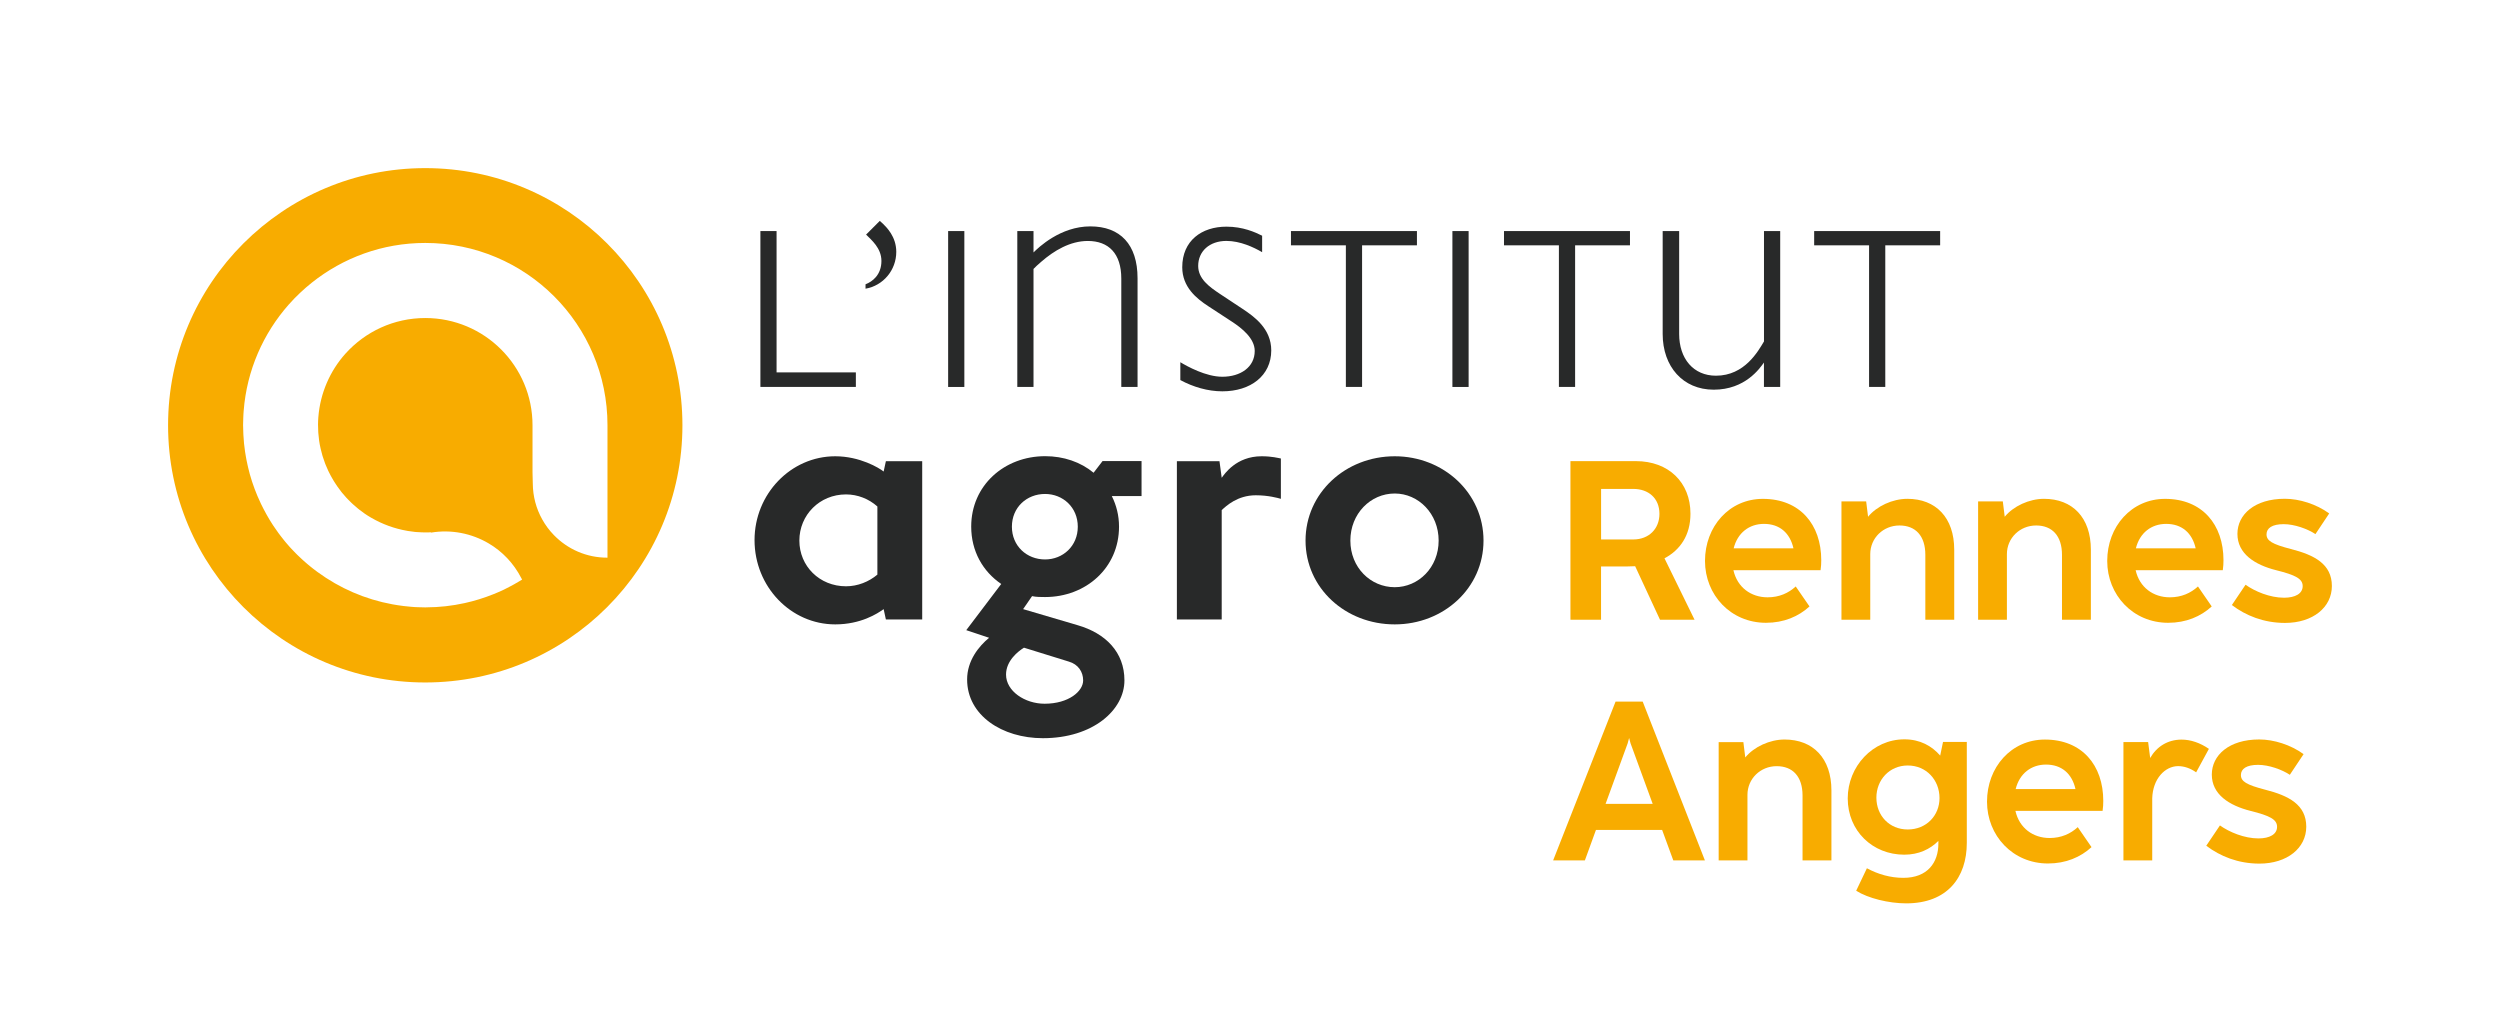 <?xml version="1.0" encoding="UTF-8"?>
<!-- Generator: Adobe Illustrator 27.4.0, SVG Export Plug-In . SVG Version: 6.00 Build 0)  -->
<svg xmlns="http://www.w3.org/2000/svg" xmlns:xlink="http://www.w3.org/1999/xlink" version="1.1" id="Calque_1" x="0px" y="0px" viewBox="0 0 550.5 226.48" style="enable-background:new 0 0 550.5 226.48;" xml:space="preserve">
<style type="text/css">
	.st0{fill:#282929;}
	.st1{fill:#F8AC00;}
</style>
<g>
	<path class="st0" d="M195.07,136.4l-0.49-2.27c-1.38,0.99-5.03,3.36-10.66,3.36c-9.77,0-17.77-8.29-17.77-18.56   c0-10.17,8-18.46,17.77-18.46c5.43,0,9.67,2.57,10.66,3.36l0.49-2.27h8v34.84H195.07z M186.29,129.1c2.57,0,5.03-0.99,6.91-2.57   v-15c-1.88-1.68-4.34-2.66-6.91-2.66c-5.82,0-10.27,4.54-10.27,10.17C176.02,124.66,180.46,129.1,186.29,129.1z"></path>
	<path class="st0" d="M244.83,109.26c0.99,1.97,1.58,4.24,1.58,6.71c0,9.08-7.3,15.5-16.29,15.5c-0.89,0-1.97,0-2.86-0.2l-1.97,2.86   l12.04,3.55c6.12,1.78,10.27,5.92,10.27,12.14c0,6.51-6.91,12.73-17.96,12.73c-8.98,0-16.68-5.03-16.68-12.93   c0-4.15,2.57-7.31,4.84-9.18l-5.03-1.68l7.7-10.17c-4.05-2.76-6.61-7.21-6.61-12.64c0-9.08,7.3-15.5,16.29-15.5   c4.05,0,7.8,1.28,10.66,3.65l1.97-2.57h8.59v7.7H244.83z M235.35,145.68l-9.87-3.06c-1.28,0.79-3.95,2.86-3.95,5.92   c0,3.65,4.15,6.42,8.49,6.42c5.33,0,8.49-2.76,8.49-5.13C238.51,147.95,237.43,146.28,235.35,145.68z M230.12,108.77   c-4.05,0-7.3,2.96-7.3,7.21c0,4.24,3.26,7.21,7.3,7.21c3.95,0,7.21-2.96,7.21-7.21C237.33,111.73,234.07,108.77,230.12,108.77z"></path>
	<path class="st0" d="M276.52,109.06c-4.05,0-6.52,2.37-7.5,3.26v24.08h-9.87v-34.84h9.38l0.49,3.65c0.59-0.79,3.16-4.74,8.79-4.74   c2.27,0,3.65,0.39,4.24,0.49v8.88C281.36,109.65,279.28,109.06,276.52,109.06z"></path>
	<path class="st0" d="M307.12,137.49c-10.86,0-19.64-8-19.64-18.46s8.79-18.56,19.64-18.56c10.76,0,19.55,8.09,19.55,18.56   S317.88,137.49,307.12,137.49z M307.12,108.67c-5.33,0-9.77,4.44-9.77,10.37c0,5.92,4.44,10.26,9.77,10.26   c5.23,0,9.67-4.34,9.67-10.26C316.79,113.11,312.35,108.67,307.12,108.67z"></path>
	<g>
		<path class="st0" d="M167.44,85.21V50.88H171V82h17.46v3.2H167.44z"></path>
		<path class="st0" d="M190.59,63.57v-0.97c1.57-0.6,3.5-2.12,3.5-5.14c0-2.84-2.24-4.65-3.38-5.8l3.02-3.02l0.73,0.66    c0.72,0.73,2.9,2.78,2.9,6.16C197.36,59.52,194.45,62.91,190.59,63.57z"></path>
		<path class="st0" d="M208.78,85.21V50.88h3.57v34.33H208.78z"></path>
		<path class="st0" d="M250.48,85.21h-3.57V61.34c0-5.5-2.78-8.28-7.37-8.28c-3.87,0-7.43,2.11-10.27,4.59    c-0.73,0.6-1.27,1.15-1.69,1.57v25.99h-3.57V50.88h3.57v4.71c1.09-1.09,5.92-5.74,12.51-5.74c6.59,0,10.4,3.99,10.4,11.42V85.21z"></path>
		<path class="st0" d="M269.16,86.17c-3.2,0-6.47-0.97-9.25-2.48v-3.93c1.51,0.91,5.62,3.2,9.25,3.2c3.99,0,7.13-2.11,7.13-5.68    c0-2.78-2.84-5.02-4.96-6.41l-5.26-3.44c-2.6-1.69-5.74-4.23-5.74-8.58c0-5.86,4.29-8.94,9.73-8.94c3.63,0,6.29,1.21,7.86,1.99    v3.63c-1.87-1.09-4.83-2.48-7.86-2.48c-3.75,0-6.22,2.3-6.22,5.5c0,2.84,2.42,4.59,4.78,6.16l5.02,3.32    c2.54,1.69,6.29,4.35,6.29,9.13C279.92,82.73,275.39,86.17,269.16,86.17z"></path>
		<path class="st0" d="M299.93,54.02v31.18h-3.57V54.02h-12.09v-3.14h27.74v3.14H299.93z"></path>
		<path class="st0" d="M319.82,85.21V50.88h3.57v34.33H319.82z"></path>
		<path class="st0" d="M346.84,54.02v31.18h-3.57V54.02h-12.09v-3.14h27.74v3.14H346.84z"></path>
		<path class="st0" d="M388.42,85.21v-5.38c-0.91,1.27-4.11,5.98-11.06,5.98c-6.77,0-11.24-5.08-11.24-12.27V50.88h3.63v22.66    c0,5.44,3.14,9.19,8.1,9.19c6.35,0,9.31-5.44,10.58-7.55v-24.3h3.57v34.33H388.42z"></path>
		<path class="st0" d="M415.14,54.02v31.18h-3.57V54.02h-12.09v-3.14h27.74v3.14H415.14z"></path>
	</g>
	<path class="st1" d="M93.64,37.02c-31.27,0-56.63,25.35-56.63,56.63s25.35,56.63,56.63,56.63s56.63-25.35,56.63-56.63   S124.92,37.02,93.64,37.02z M121.96,117.82c-1.01-1.04-1.88-2.21-2.58-3.48c-1.3-2.33-2.04-5.01-2.06-7.87l-0.06-2.47V93.64   c0-13.04-10.57-23.61-23.61-23.61c-6.97,0-13.23,3.02-17.56,7.82l0,0c-3.47,3.86-5.56,8.77-5.98,13.89c0,0.03-0.01,0.07-0.01,0.1   c-0.04,0.55-0.07,1.1-0.07,1.65c0,0.01,0,0.01,0,0.02c0,0.54,0.02,1.08,0.05,1.63c0.01,0.09,0.01,0.17,0.02,0.26   c0.04,0.51,0.09,1.02,0.16,1.52c0,0.03,0.01,0.06,0.01,0.09c0.08,0.56,0.18,1.12,0.31,1.68c0.02,0.08,0.04,0.17,0.06,0.25   c0.11,0.47,0.23,0.95,0.37,1.42c0.03,0.1,0.07,0.2,0.1,0.3c0.14,0.45,0.29,0.9,0.46,1.34c0.04,0.11,0.09,0.22,0.13,0.33   c0.17,0.43,0.36,0.86,0.56,1.29c0.06,0.13,0.12,0.26,0.19,0.39c0.12,0.25,0.25,0.5,0.38,0.74c0.1,0.19,0.2,0.37,0.31,0.55   c0.12,0.22,0.25,0.44,0.38,0.65c0.13,0.21,0.27,0.42,0.4,0.62c0.12,0.18,0.23,0.36,0.36,0.54c0.26,0.38,0.53,0.75,0.82,1.11   c0.07,0.09,0.13,0.17,0.2,0.26c0.31,0.38,0.63,0.76,0.97,1.12c0.1,0.11,0.2,0.21,0.31,0.32c0.26,0.27,0.53,0.54,0.8,0.8   c0.11,0.1,0.22,0.21,0.33,0.31c0.35,0.32,0.71,0.63,1.09,0.94c0.1,0.08,0.21,0.16,0.31,0.25c0.35,0.28,0.71,0.55,1.08,0.8   c0.05,0.03,0.1,0.07,0.14,0.1c0.45,0.31,0.91,0.6,1.38,0.87c0.03,0.02,0.06,0.03,0.09,0.05c2.43,1.41,5.09,2.37,7.85,2.85   c0.05,0.01,0.1,0.02,0.15,0.03c0.51,0.08,1.03,0.15,1.56,0.21c0.12,0.01,0.25,0.02,0.37,0.03c0.36,0.03,0.72,0.05,1.09,0.06   c0.01,0,0.03,0,0.04,0c0.2,0.01,0.4,0.01,0.6,0.02c0.33,0,0.66,0,0.99-0.01c0.15,0,0.3,0,0.45-0.01l0.03,0.06   c4.43-0.73,8.93,0.16,12.71,2.4c2.96,1.75,5.46,4.34,7.14,7.6c0.06,0.12,0.13,0.23,0.19,0.35c-0.58,0.36-1.17,0.71-1.77,1.04   c-0.33,0.18-0.67,0.36-1.01,0.54c-0.41,0.21-0.82,0.43-1.23,0.63c-0.39,0.19-0.79,0.37-1.19,0.54c-0.38,0.16-0.75,0.32-1.13,0.47   c-2.07,0.83-4.18,1.48-6.3,1.95c-2.8,0.62-5.62,0.93-8.43,0.94c-0.08,0-0.16,0.01-0.25,0.01c-0.12,0-0.24-0.01-0.36-0.01   c-0.4,0-0.81-0.02-1.21-0.03c-0.26-0.01-0.52-0.02-0.78-0.03c-0.29-0.02-0.57-0.04-0.86-0.07c-0.56-0.04-1.12-0.1-1.67-0.17   c-0.01,0-0.03,0-0.04-0.01c-6.18-0.76-11.93-2.92-16.92-6.16c-0.03-0.02-0.06-0.04-0.09-0.06c-0.58-0.38-1.15-0.77-1.71-1.18   c-0.04-0.03-0.09-0.06-0.13-0.09c-0.31-0.22-0.61-0.46-0.91-0.69c-0.21-0.16-0.42-0.32-0.62-0.49c-0.22-0.17-0.43-0.36-0.64-0.53   c-0.28-0.24-0.56-0.48-0.83-0.72c-0.16-0.15-0.32-0.29-0.48-0.44c-0.31-0.29-0.62-0.58-0.92-0.87c-0.13-0.13-0.27-0.26-0.4-0.4   c-0.31-0.32-0.62-0.64-0.92-0.96c-0.13-0.14-0.25-0.27-0.38-0.41c-0.28-0.32-0.56-0.64-0.84-0.97c-0.14-0.16-0.28-0.33-0.41-0.5   c-0.24-0.29-0.46-0.58-0.69-0.88c-0.17-0.22-0.34-0.44-0.51-0.67c-0.16-0.22-0.32-0.44-0.47-0.67c-0.22-0.31-0.44-0.63-0.66-0.95   c-0.06-0.1-0.12-0.19-0.19-0.29c-0.45-0.69-0.88-1.4-1.28-2.12c-0.03-0.06-0.07-0.12-0.1-0.18c-0.4-0.72-0.78-1.45-1.14-2.19   c-0.02-0.03-0.03-0.06-0.05-0.1c-0.02-0.05-0.05-0.1-0.07-0.16c-0.2-0.43-0.4-0.86-0.58-1.29c-0.04-0.08-0.07-0.16-0.11-0.24   c-0.19-0.46-0.38-0.92-0.55-1.38c-0.02-0.06-0.05-0.12-0.07-0.18c-0.18-0.49-0.36-0.98-0.52-1.48c-0.01-0.04-0.03-0.07-0.04-0.11   c-0.17-0.53-0.34-1.07-0.49-1.62c-0.01-0.05-0.03-0.1-0.04-0.15c-0.13-0.46-0.24-0.92-0.35-1.39c-0.04-0.16-0.08-0.32-0.11-0.49   c-0.09-0.39-0.17-0.79-0.25-1.18c-0.05-0.26-0.1-0.53-0.14-0.79c-0.06-0.32-0.11-0.64-0.16-0.96c-0.07-0.47-0.13-0.94-0.18-1.42   c-0.01-0.13-0.03-0.26-0.05-0.39c-0.06-0.63-0.11-1.26-0.14-1.89c-0.01-0.15-0.01-0.31-0.02-0.46c-0.02-0.48-0.03-0.95-0.04-1.43   c0-0.09-0.01-0.18-0.01-0.28c0-0.14,0.01-0.28,0.01-0.42c0-0.38,0.01-0.75,0.03-1.12c0.01-0.31,0.02-0.61,0.04-0.92   c0.01-0.23,0.03-0.46,0.05-0.69c0.69-8.94,4.32-17.05,9.91-23.39c0.02-0.02,0.03-0.04,0.05-0.05c0.39-0.44,0.78-0.86,1.18-1.28   c0.04-0.04,0.07-0.08,0.11-0.11c0.34-0.35,0.7-0.7,1.06-1.04c0.07-0.06,0.13-0.12,0.2-0.19c0.36-0.34,0.74-0.68,1.11-1.01   c0.05-0.04,0.09-0.08,0.14-0.12c0.41-0.35,0.82-0.7,1.24-1.03l0,0c6.86-5.47,15.54-8.75,24.99-8.75   c22.16,0,40.12,17.96,40.12,40.12v29.18C129.13,122.82,124.95,120.9,121.96,117.82z"></path>
	<g>
		<path class="st1" d="M373.14,136.46h-7.61l-5.47-11.78c-0.55,0.03-1.09,0.05-1.67,0.05h-5.84v11.73h-6.74v-34.92h14.42    c7.18,0,12.01,4.67,12.01,11.58c0,4.77-2.29,8-5.72,9.82L373.14,136.46z M352.56,118.79h7.08c3.46,0,5.77-2.36,5.77-5.64    c0-3.48-2.46-5.49-5.74-5.49h-7.11V118.79z"></path>
		<path class="st1" d="M381.7,125.57c0.85,3.75,3.85,5.96,7.53,5.96c2.56,0,4.62-0.94,6.19-2.39l3.03,4.4    c-2.41,2.21-5.64,3.6-9.59,3.6c-7.76,0-13.42-6.14-13.42-13.62c0-7.56,5.32-13.67,12.75-13.67c8.18,0,12.85,5.67,12.85,13.5    c0,0.72-0.03,1.37-0.15,2.21H381.7z M381.75,120.75h13.17c-0.77-3.41-3.06-5.39-6.49-5.39    C385.16,115.36,382.6,117.34,381.75,120.75z"></path>
		<path class="st1" d="M430.32,121.05v15.41h-6.36v-14.29c0-4.15-2.14-6.46-5.69-6.46c-3.6,0-6.44,2.78-6.44,6.31v14.44h-6.34    v-26.05h5.44l0.42,3.38c1.91-2.34,5.39-3.95,8.65-3.95C426.26,109.84,430.32,113.96,430.32,121.05z"></path>
		<path class="st1" d="M460.41,121.05v15.41h-6.36v-14.29c0-4.15-2.14-6.46-5.69-6.46c-3.6,0-6.44,2.78-6.44,6.31v14.44h-6.34    v-26.05h5.44l0.42,3.38c1.91-2.34,5.39-3.95,8.65-3.95C456.36,109.84,460.41,113.96,460.41,121.05z"></path>
		<path class="st1" d="M470.27,125.57c0.85,3.75,3.85,5.96,7.53,5.96c2.56,0,4.62-0.94,6.19-2.39l3.03,4.4    c-2.41,2.21-5.64,3.6-9.59,3.6c-7.76,0-13.42-6.14-13.42-13.62c0-7.56,5.32-13.67,12.75-13.67c8.18,0,12.85,5.67,12.85,13.5    c0,0.72-0.03,1.37-0.15,2.21H470.27z M470.32,120.75h13.17c-0.77-3.41-3.06-5.39-6.49-5.39    C473.72,115.36,471.16,117.34,470.32,120.75z"></path>
		<path class="st1" d="M491.46,133.23l3.01-4.47c2.06,1.47,5.37,2.86,8.48,2.86c2.46,0,4.1-0.9,4.1-2.56c0-1.62-1.59-2.44-5.84-3.5    c-4.72-1.19-8.53-3.63-8.53-8c0-4.25,3.78-7.73,10.44-7.73c3.21,0,6.93,1.17,9.77,3.23l-3.03,4.55c-1.72-1.14-4.6-2.19-6.99-2.19    c-2.54,0-3.78,0.87-3.78,2.24c0,1.42,1.24,2.16,5.34,3.23c5.22,1.32,9.05,3.33,9.05,8.15c0,4.67-4.15,8.13-10.34,8.13    C498.47,137.16,494.52,135.56,491.46,133.23z"></path>
		<path class="st1" d="M368.46,189.46l-2.46-6.71h-14.57l-2.44,6.71h-6.99l13.75-34.97h5.97l13.7,34.97H368.46z M353.55,177.01    h10.37l-4.87-13.32l-0.32-1.19l-0.32,1.19L353.55,177.01z"></path>
		<path class="st1" d="M403.28,174.05v15.41h-6.36v-14.29c0-4.15-2.14-6.46-5.69-6.46c-3.6,0-6.44,2.78-6.44,6.31v14.44h-6.34    v-26.05h5.44l0.42,3.38c1.91-2.34,5.39-3.95,8.65-3.95C399.23,162.84,403.28,166.96,403.28,174.05z"></path>
		<path class="st1" d="M427.85,163.38h5.24v22.22c0,7.63-4.3,13.32-13.35,13.32c-3.83,0-8.4-1.12-11.01-2.78l2.36-4.95    c2.44,1.32,5.17,2.11,8.03,2.11c5.34,0,7.71-3.38,7.71-7.53v-0.6c-1.81,1.81-4.3,3.03-7.51,3.03c-6.96,0-12.45-5.22-12.45-12.4    c0-6.98,5.47-13,12.48-13c3.46,0,6.04,1.47,7.88,3.58L427.85,163.38z M427.08,175.74c0-4-2.91-7.18-6.99-7.18    c-4.05,0-6.91,3.18-6.91,7.08c0,3.93,2.83,7.01,6.91,7.01C424.2,182.65,427.08,179.57,427.08,175.74z"></path>
		<path class="st1" d="M443.8,178.57c0.85,3.75,3.85,5.96,7.53,5.96c2.56,0,4.62-0.94,6.19-2.39l3.03,4.4    c-2.41,2.21-5.64,3.6-9.59,3.6c-7.76,0-13.42-6.14-13.42-13.62c0-7.56,5.32-13.67,12.75-13.67c8.18,0,12.85,5.67,12.85,13.5    c0,0.72-0.03,1.37-0.15,2.21H443.8z M443.85,173.75h13.17c-0.77-3.41-3.06-5.39-6.49-5.39    C447.26,168.36,444.7,170.34,443.85,173.75z"></path>
		<path class="st1" d="M486.4,164.9l-2.81,5.17c-1.27-0.9-2.63-1.37-3.98-1.37c-2.86,0.02-5.57,2.76-5.69,7.11v13.65h-6.34v-26.05    h5.44l0.45,3.5c1.42-2.49,3.85-4.05,6.91-4.05C482.37,162.86,484.46,163.56,486.4,164.9z"></path>
		<path class="st1" d="M485.82,186.23l3.01-4.47c2.06,1.47,5.37,2.86,8.48,2.86c2.46,0,4.1-0.9,4.1-2.56c0-1.62-1.59-2.44-5.84-3.5    c-4.72-1.19-8.53-3.63-8.53-8c0-4.25,3.78-7.73,10.44-7.73c3.21,0,6.93,1.17,9.77,3.23l-3.03,4.55c-1.72-1.14-4.6-2.19-6.99-2.19    c-2.54,0-3.78,0.87-3.78,2.24c0,1.42,1.24,2.16,5.34,3.23c5.22,1.32,9.05,3.33,9.05,8.15c0,4.67-4.15,8.13-10.34,8.13    C492.83,190.16,488.88,188.56,485.82,186.23z"></path>
	</g>
</g>
</svg>
